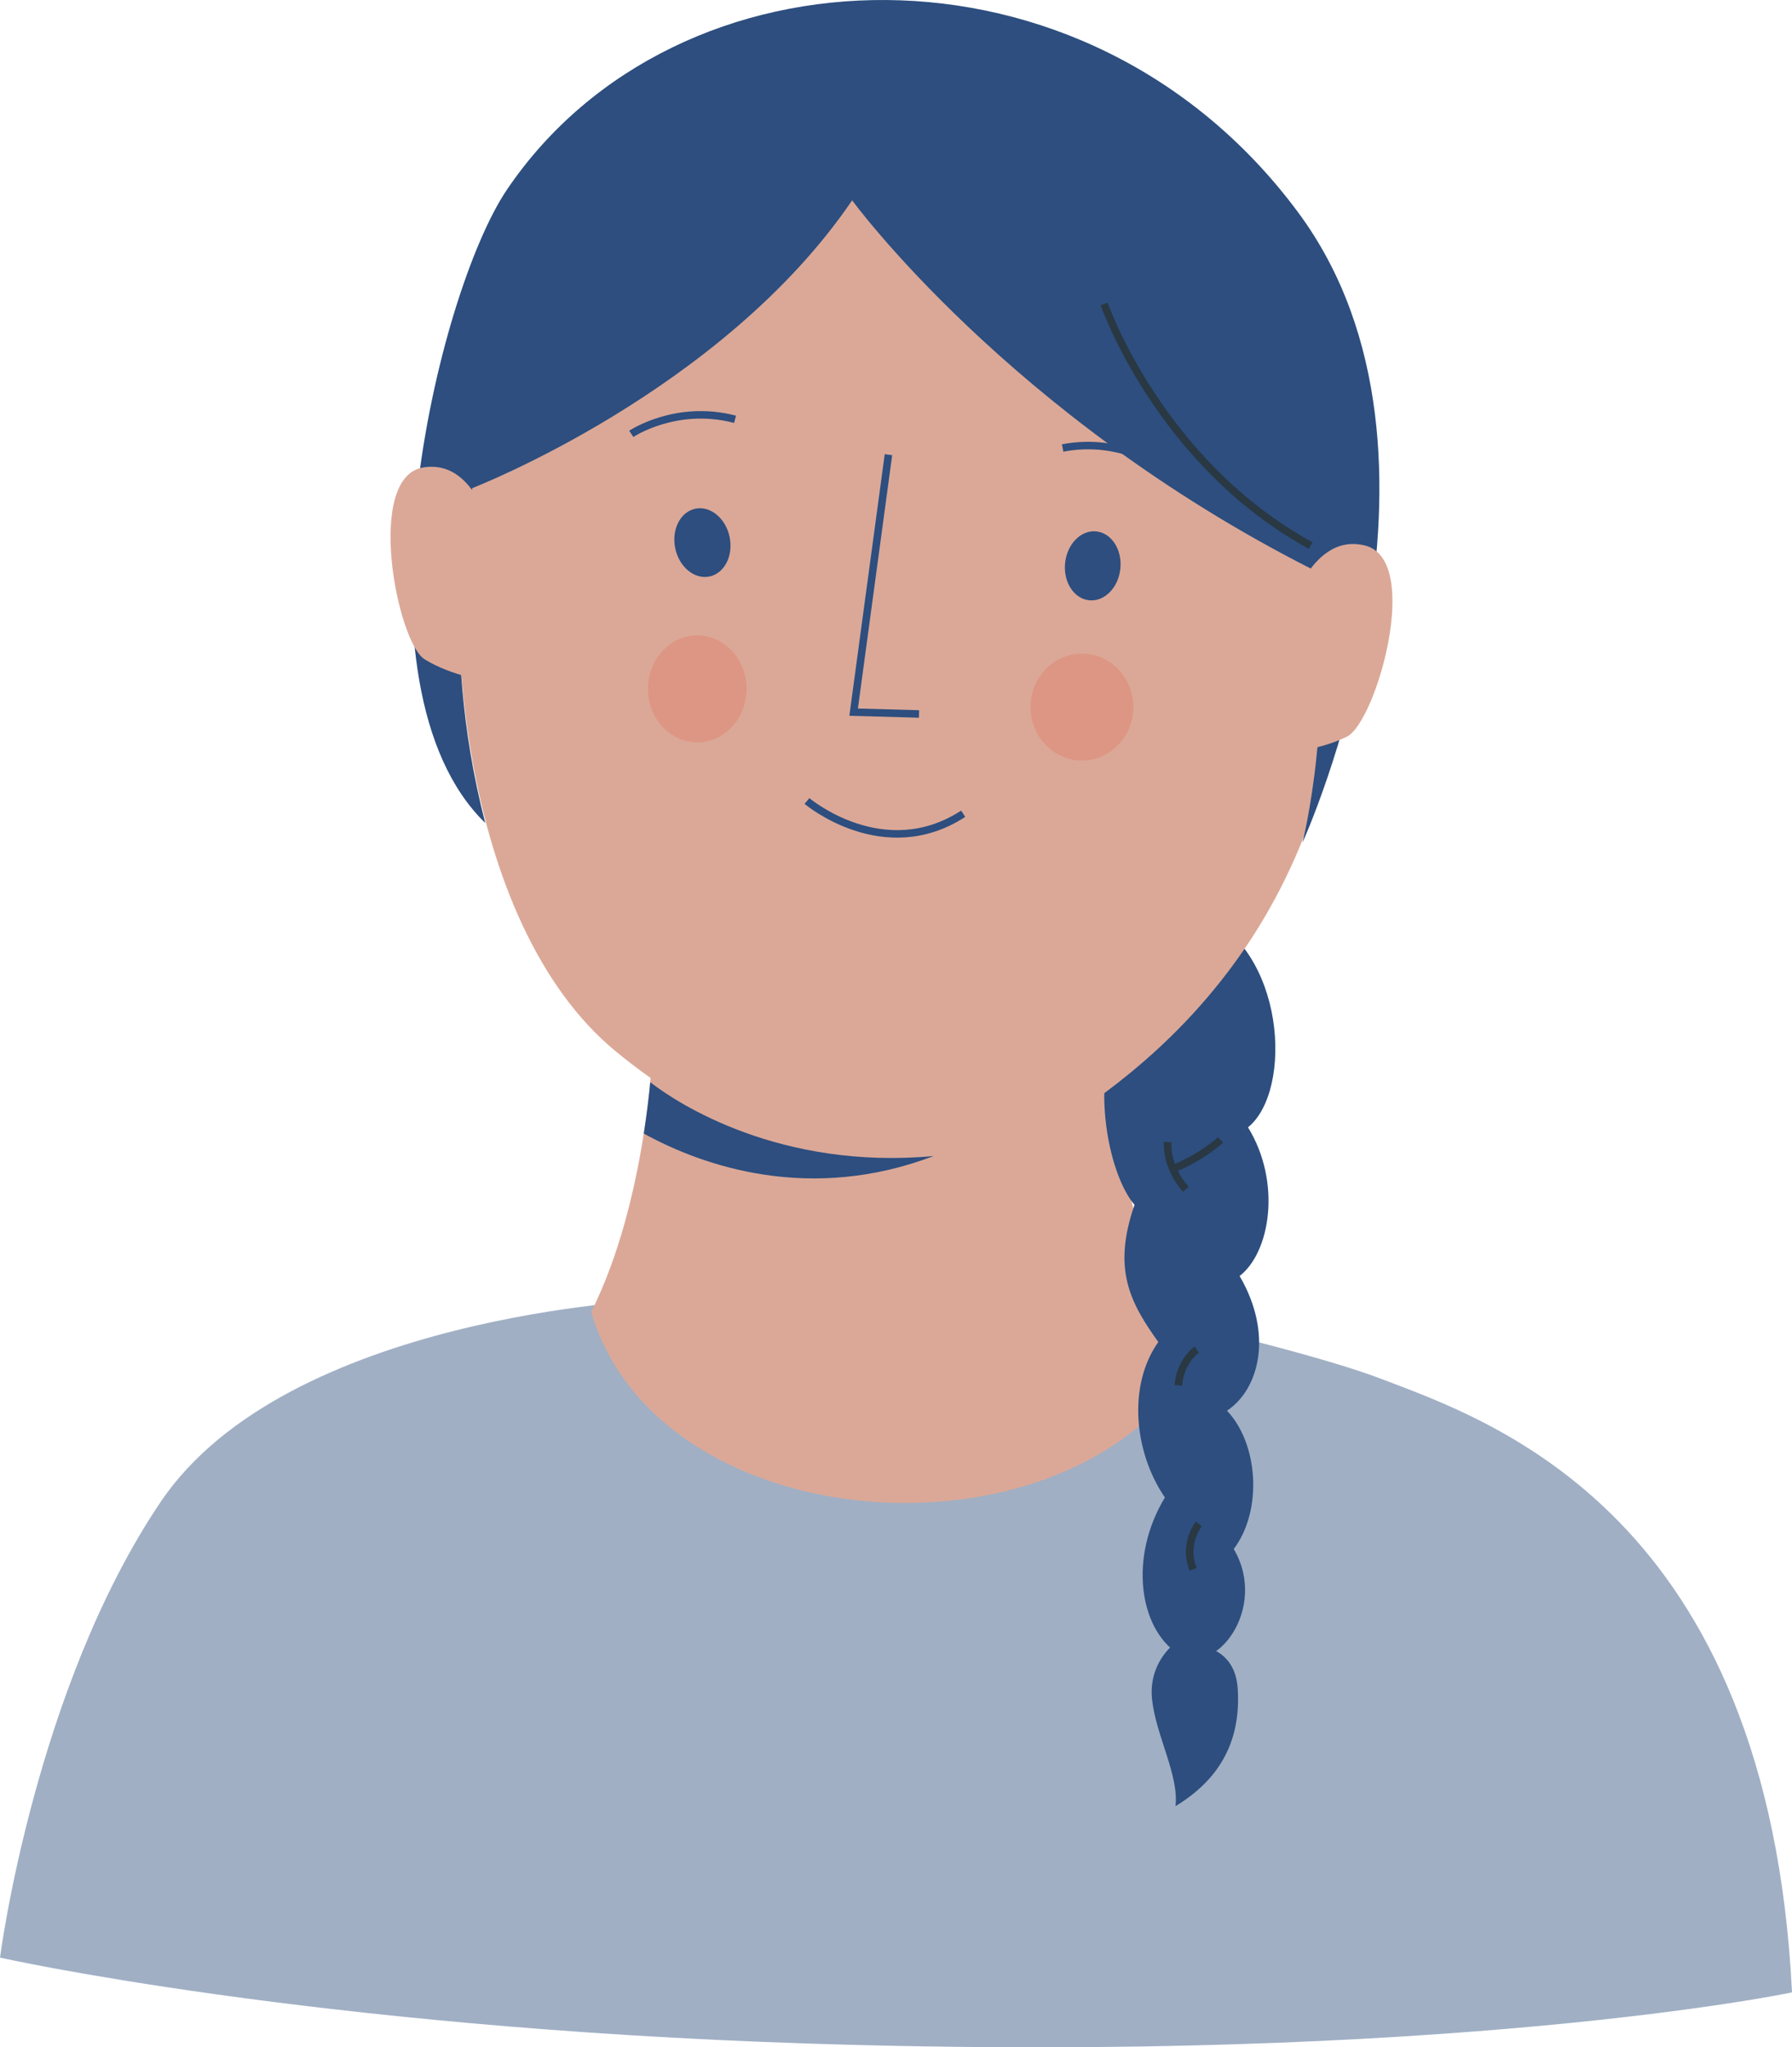 <?xml version="1.0" encoding="utf-8"?>
<!-- Generator: Adobe Illustrator 28.1.0, SVG Export Plug-In . SVG Version: 6.00 Build 0)  -->
<svg version="1.1" id="Layer_1" xmlns="http://www.w3.org/2000/svg" xmlns:xlink="http://www.w3.org/1999/xlink" x="0px" y="0px"
	 viewBox="0 0 238.79 272.65" style="enable-background:new 0 0 238.79 272.65;" xml:space="preserve">
<style type="text/css">
	.st0{fill:#A0AFC4;}
	.st1{fill:#DBA897;}
	.st2{fill:#2D4E7F;}
	.st3{fill:none;stroke:#2D4E7F;stroke-miterlimit:10;}
	.st4{fill:#DD9683;}
	.st5{fill:none;stroke:#293842;stroke-miterlimit:10;}
</style>
<path class="st0" d="M87.03,173.12c0,0-48.79,2-65.6,26.86S0,260.7,0,260.7s41.48,9.3,107.63,11.44
	c85.76,2.78,131.16-6.81,131.16-6.81c-3.15-63.74-40.04-76.1-54.75-81.71c-14.71-5.6-59.98-14.81-59.98-14.81L87.03,173.12z"/>
<path class="st1" d="M86.95,140.04c0,0-0.75,19.86-8.17,34.67c8.64,29.49,59.57,34.14,78.24,9.78c-1.61-11.57-9.46-28.03-8.47-44.82
	C149.53,122.88,86.95,140.04,86.95,140.04z"/>
<path class="st2" d="M149.89,134.22c-5.04,8.78-2.26,22.12,1.29,26.23c-2.99,8.59-0.57,13.04,3.17,18.27
	c-4.11,5.79-3.23,14.72,0.88,20.7c-4.86,8.03-3.37,17.41,1.68,20.77c5.04,3.36,12.14-6.04,7.49-13.9c3.93-5.24,3.22-14.12-0.9-18.42
	c4.35-2.9,6.17-10.28,1.68-17.94c4.11-3.18,5.6-12.52,1.12-19.8c6.05-4.88,5.05-23.91-6.64-28.66
	C153.23,118.84,149.89,134.22,149.89,134.22z"/>
<path class="st1" d="M63.25,58.44c-5.17,22.77-1.85,64.51,18.74,81.52c23.61,19.5,48.22,17.21,61.85,7.97
	c17.96-12.18,39.82-35.7,35.35-82.72c-3.29-34.66-30.5-49.75-51.47-52.34C104.35,9.98,72.82,16.35,63.25,58.44z"/>
<ellipse transform="matrix(0.979 -0.205 0.205 0.979 -12.83 20.744)" class="st2" cx="93.59" cy="72.22" rx="3.7" ry="4.61"/>
<ellipse transform="matrix(0.103 -0.995 0.995 0.103 55.626 212.404)" class="st2" cx="145.54" cy="75.37" rx="4.61" ry="3.7"/>
<polyline class="st3" points="118.39,60.55 113.75,94.84 122.46,95.08 "/>
<path class="st3" d="M107.53,106.67c0,0,10.18,8.6,20.82,1.7"/>
<ellipse class="st4" cx="92.91" cy="91.74" rx="6.57" ry="7.12"/>
<ellipse class="st4" cx="144.17" cy="94.16" rx="6.85" ry="7.12"/>
<path class="st3" d="M84.12,57.78c0,0,5.95-4.01,13.83-1.94"/>
<path class="st3" d="M155.27,62.54c0,0-5.66-4.41-13.67-2.88"/>
<path class="st2" d="M113.55,26.68c0,0,20.96,28.66,61.1,49.03c3.52,18.27-1.09,36.51-1.09,36.51s23.43-51.52-0.56-83.91
	C144.78-9.8,90.09-8.05,67.55,25.26c-9.4,13.9-21.64,66.08-2.89,84.34c-6.59-25.64-1.72-44.6-1.72-44.6S96.21,52.16,113.55,26.68z"
	/>
<path class="st1" d="M170.86,100.25c0,0,4.8-0.24,8.64-2.16s10.08-23.52,2.4-25.44c-7.68-1.92-10.56,10.32-10.56,10.32"/>
<path class="st1" d="M66.04,73.45c0,0-1.81-12.45-9.63-11.2s-3.48,23.31,0.18,25.56s8.42,2.9,8.42,2.9"/>
<path class="st5" d="M147.13,40.48c0,0,7.32,21.14,27.52,32.17"/>
<path class="st2" d="M85.79,150.96c8.03,4.42,22.22,9.23,38.63,2.99c-20.48,1.89-34.15-7-37.77-9.83
	C86.48,145.95,86.2,148.3,85.79,150.96z"/>
<path class="st2" d="M156.26,219.11c0,0-3.3,2.53-2.73,7.34c0.57,4.81,3.58,9.99,3.11,14.08c5.56-3.37,8.76-8.3,8.29-15.64
	C164.46,217.55,156.26,219.11,156.26,219.11z"/>
<path class="st5" d="M162.65,151.81c0,0-2.56,2.35-6.29,3.8"/>
<path class="st5" d="M155.6,152.09c0,0-0.35,3.18,2.42,6.29"/>
<path class="st5" d="M159.47,179.73c0,0-2.21,1.51-2.45,4.76"/>
<path class="st5" d="M159.75,202.95c0,0-2.14,2.6-0.76,6.04"/>
</svg>
